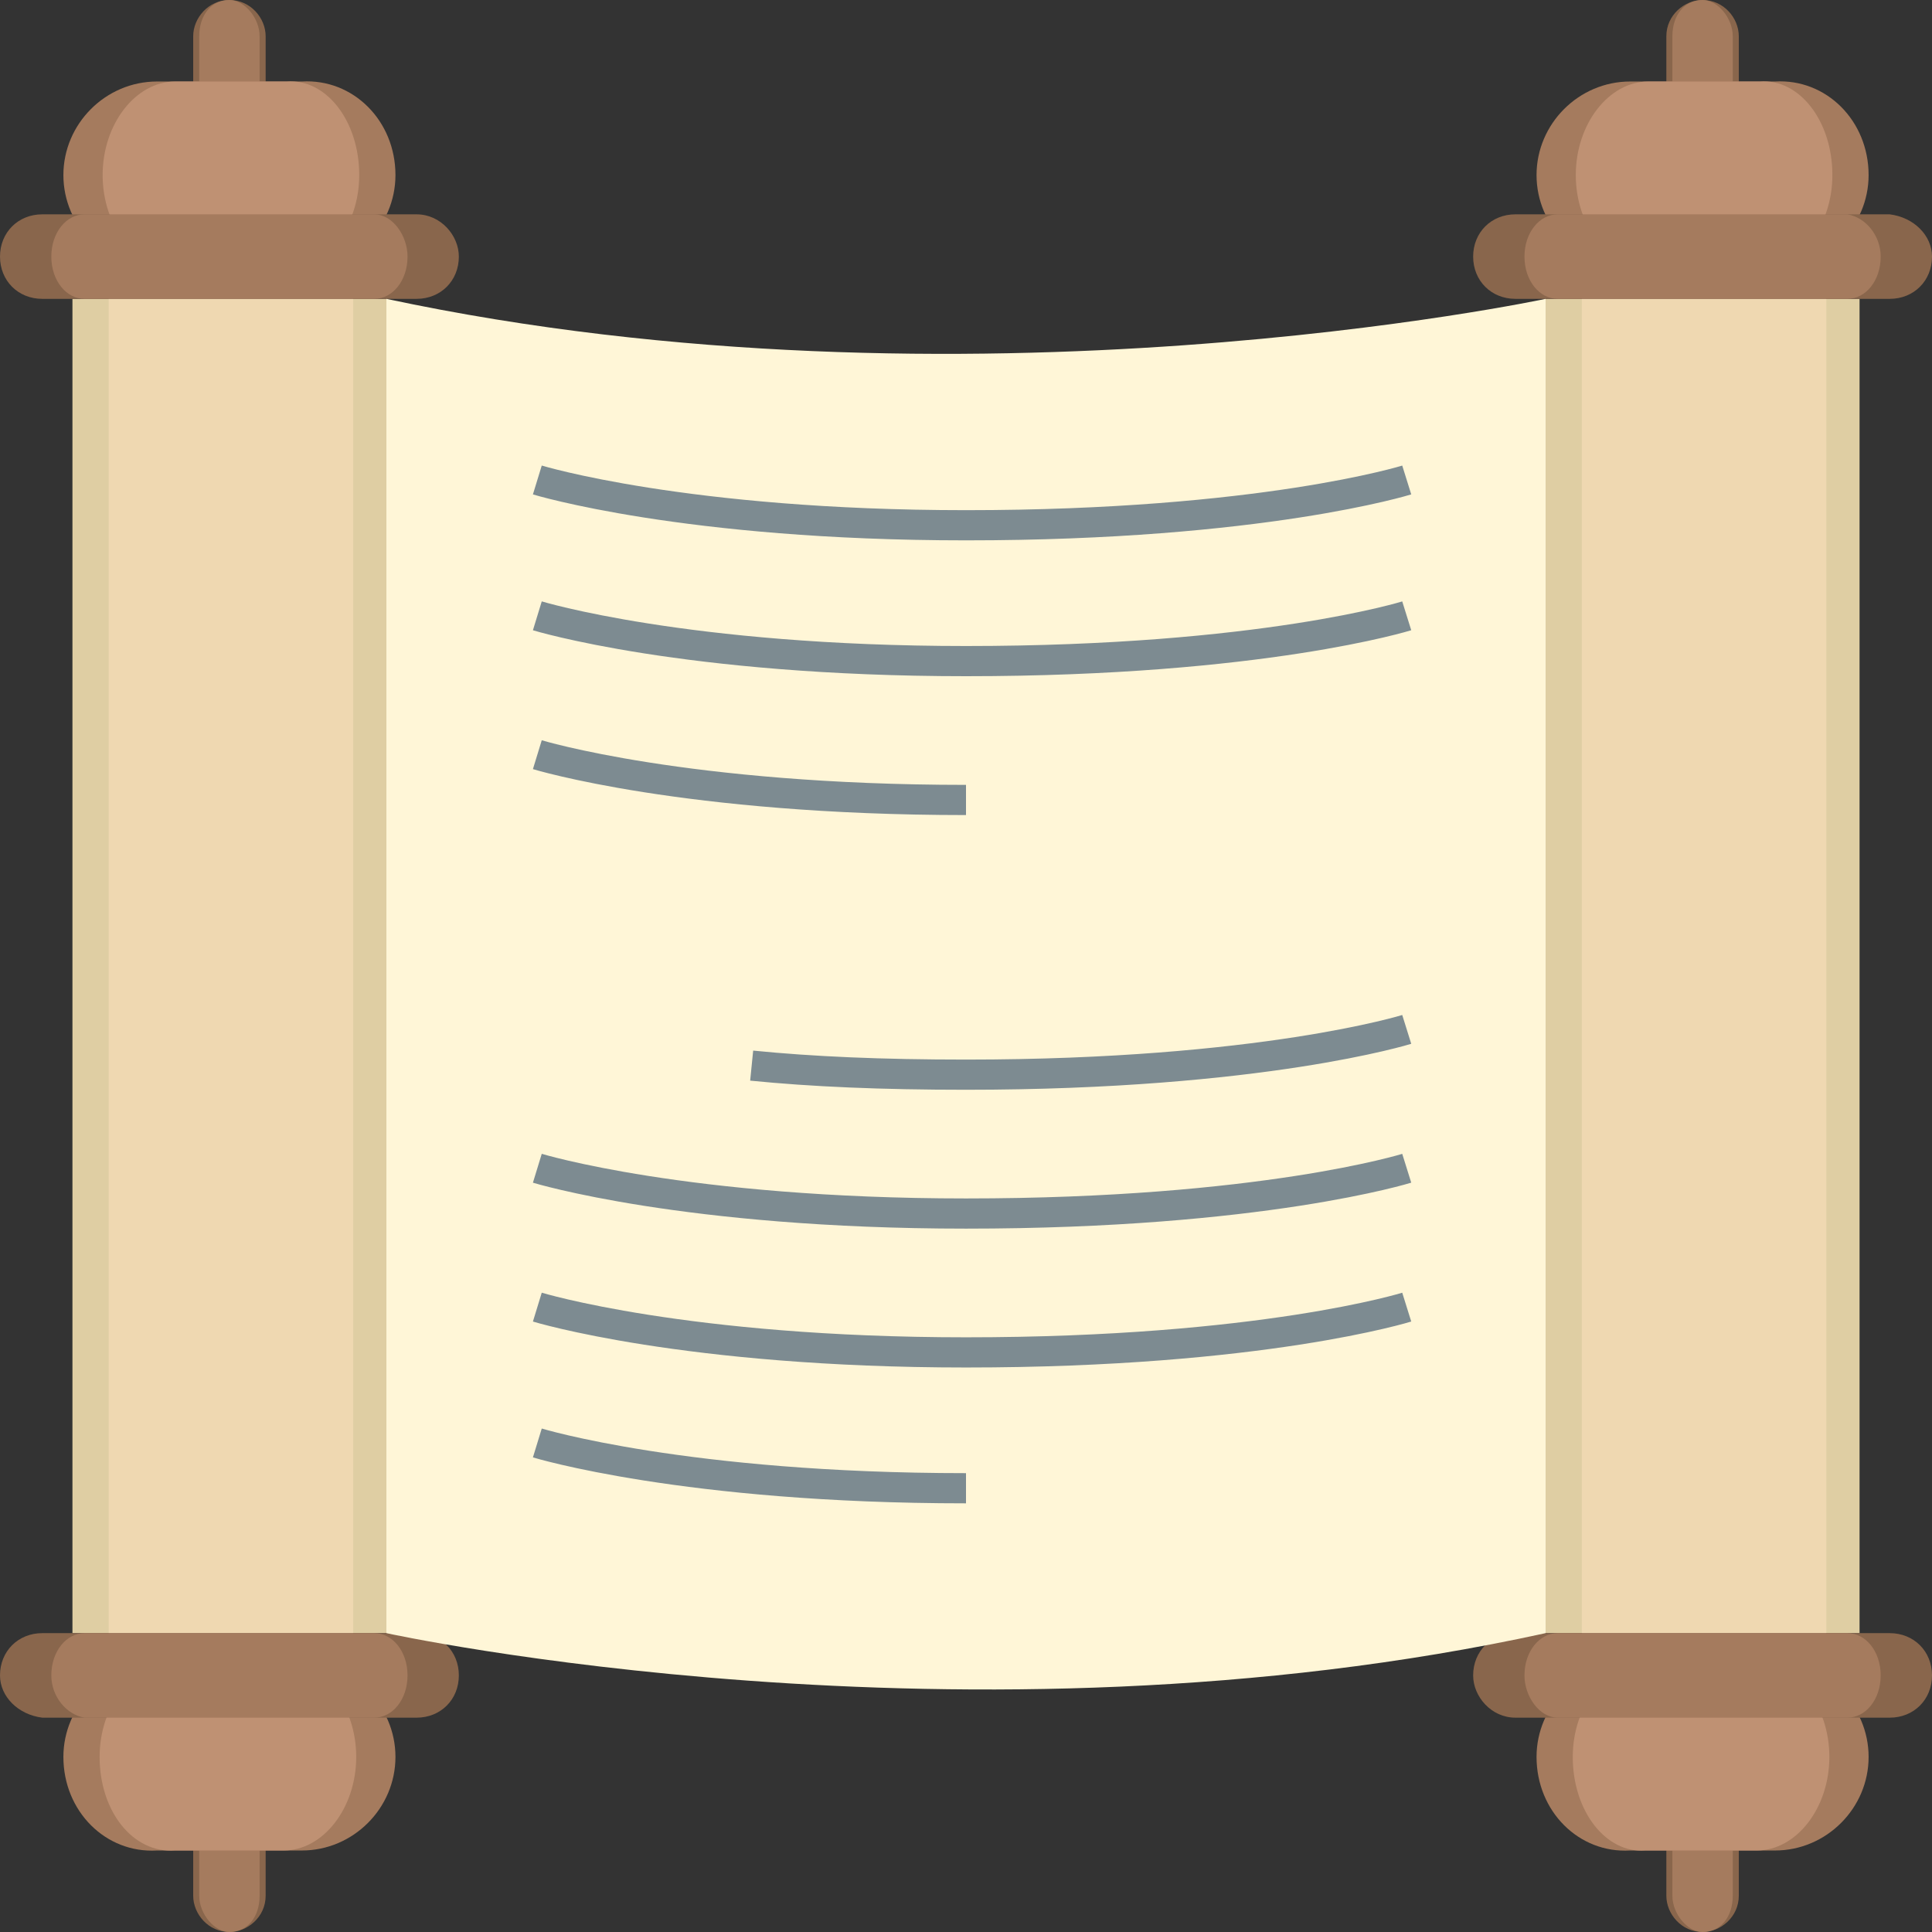 <svg xmlns="http://www.w3.org/2000/svg" viewBox="0 0 64 64" enable-background="new 0 0 64 64"><rect x="0" y="0" width="64" height="64" fill="#333333" stroke="none"/><g fill="#89664c"><path d="m8.8 3.1c0 .7-.6 1.2-1.2 1.2-.7 0-1.2-.6-1.2-1.2v-1.9c0-.6.5-1.2 1.2-1.2.7 0 1.2.6 1.2 1.2v1.9" /><path d="m6.4 60.9c0-.7.6-1.2 1.2-1.2.7 0 1.2.6 1.2 1.2v1.9c0 .7-.6 1.2-1.2 1.2-.7 0-1.2-.6-1.2-1.2 0 0 0-1.9 0-1.9" /></g><g fill="#a57b5e"><path d="m13.1 5.8c0 1.7-1.4 3.1-3.1 3.1h-4.8c-1.7 0-3.1-1.4-3.1-3.1 0-1.7 1.4-3.1 3.1-3.1h4.8c1.7-.1 3.1 1.3 3.1 3.1" /><path d="m2.1 58.2c0-1.7 1.4-3.1 3.1-3.1h4.8c1.7 0 3.1 1.4 3.1 3.1 0 1.7-1.4 3.1-3.1 3.1h-4.8c-1.7.1-3.1-1.3-3.1-3.1" /></g><path fill="#dfcea3" d="m2.4 9.9h10.4v44.2h-10.4z" /><g fill="#89664c"><path d="m15.2 8.5c0 .8-.6 1.4-1.4 1.4h-12.4c-.8 0-1.4-.6-1.4-1.4 0-.8.6-1.4 1.4-1.4h12.4c.8 0 1.4.7 1.4 1.4" /><path d="m0 55.5c0-.8.6-1.4 1.4-1.4h12.4c.8 0 1.4.6 1.4 1.4 0 .8-.6 1.4-1.4 1.4h-12.4c-.8-.1-1.4-.7-1.4-1.4" /></g><g fill="#a57b5e"><path d="m8.6 3.1c0 .7-.4 1.2-1 1.2-.5 0-1-.6-1-1.2v-1.9c0-.7.4-1.2 1-1.2.5 0 1 .6 1 1.2v1.9" /><path d="m6.6 60.9c0-.7.4-1.2 1-1.2.5 0 1 .6 1 1.2v1.9c0 .7-.4 1.2-1 1.2-.5 0-1-.6-1-1.2 0 0 0-1.9 0-1.9" /></g><g fill="#bf9173"><path d="m11.9 5.8c0 1.7-1.1 3.1-2.4 3.1h-3.7c-1.3 0-2.4-1.4-2.4-3.1 0-1.7 1.1-3.1 2.4-3.1h3.7c1.3-.1 2.4 1.3 2.4 3.1" /><path d="m3.3 58.2c0-1.7 1.1-3.1 2.4-3.1h3.7c1.3 0 2.4 1.4 2.4 3.1 0 1.7-1.1 3.1-2.4 3.1h-3.6c-1.4.1-2.5-1.3-2.5-3.1" /></g><path fill="#efd8b1" d="m3.6 9.9h8.1v44.2h-8.1z" /><g fill="#a57b5e"><path d="m13.5 8.5c0 .8-.5 1.4-1.1 1.4h-9.6c-.6 0-1.1-.6-1.1-1.4 0-.8.5-1.4 1.1-1.4h9.6c.6 0 1.1.7 1.1 1.4" /><path d="m1.7 55.5c0-.8.5-1.4 1.1-1.4h9.6c.6 0 1.1.6 1.1 1.4 0 .8-.5 1.4-1.1 1.4h-9.6c-.6-.1-1.1-.7-1.1-1.4" /></g><g fill="#89664c"><path d="m57.6 3.1c0 .7-.6 1.2-1.2 1.2-.7 0-1.2-.6-1.2-1.2v-1.9c0-.7.6-1.2 1.2-1.2.7 0 1.2.6 1.2 1.2v1.9" /><path d="m55.2 60.9c0-.7.6-1.2 1.2-1.2.7 0 1.2.6 1.2 1.2v1.9c0 .7-.6 1.2-1.2 1.2-.7 0-1.2-.6-1.2-1.2v-1.9" /></g><g fill="#a57b5e"><path d="m61.9 5.8c0 1.7-1.4 3.1-3.1 3.1h-4.8c-1.7 0-3.1-1.4-3.1-3.1 0-1.7 1.4-3.1 3.1-3.1h4.8c1.7-.1 3.1 1.3 3.1 3.1" /><path d="m50.9 58.2c0-1.7 1.4-3.1 3.1-3.1h4.8c1.7 0 3.1 1.4 3.1 3.1 0 1.7-1.4 3.1-3.1 3.1h-4.8c-1.7.1-3.1-1.3-3.1-3.1" /></g><path fill="#dfcea3" d="m51.2 9.9h10.4v44.2h-10.4z" /><g fill="#89664c"><path d="m64 8.5c0 .8-.6 1.4-1.4 1.4h-12.4c-.8 0-1.4-.6-1.4-1.4 0-.8.6-1.4 1.4-1.4h12.4c.8.1 1.4.7 1.4 1.4" /><path d="m48.8 55.5c0-.8.6-1.4 1.4-1.4h12.4c.8 0 1.4.6 1.4 1.4 0 .8-.6 1.4-1.4 1.4h-12.4c-.8 0-1.4-.7-1.4-1.4" /></g><g fill="#a57b5e"><path d="m57.4 3.1c0 .7-.4 1.2-1 1.2-.5 0-1-.6-1-1.2v-1.9c0-.7.4-1.2 1-1.2.5 0 1 .6 1 1.2v1.9" /><path d="m55.4 60.9c0-.7.4-1.2 1-1.2.5 0 1 .6 1 1.2v1.9c0 .7-.4 1.2-1 1.2-.5 0-1-.6-1-1.2v-1.9" /></g><g fill="#bf9173"><path d="m60.7 5.8c0 1.7-1.1 3.1-2.4 3.1h-3.7c-1.3 0-2.4-1.4-2.4-3.1 0-1.7 1.1-3.1 2.4-3.1h3.7c1.3-.1 2.4 1.3 2.4 3.1" /><path d="m52.1 58.2c0-1.7 1.1-3.1 2.4-3.1h3.7c1.3 0 2.4 1.4 2.4 3.1 0 1.7-1.1 3.1-2.4 3.1h-3.7c-1.3.1-2.4-1.3-2.4-3.1" /></g><path fill="#efd8b1" d="m52.4 9.9h8.1v44.2h-8.1z" /><g fill="#a57b5e"><path d="m62.3 8.5c0 .8-.5 1.4-1.1 1.4h-9.6c-.6 0-1.1-.6-1.1-1.4 0-.8.5-1.4 1.1-1.4h9.6c.6.1 1.1.7 1.1 1.4" /><path d="m50.5 55.5c0-.8.5-1.4 1.1-1.4h9.6c.6 0 1.1.6 1.1 1.4 0 .8-.5 1.4-1.1 1.4h-9.6c-.6 0-1.1-.7-1.1-1.4" /></g><path d="M51.2,54.1c-19.2,4.2-38.4,0-38.4,0V9.9c19.2,4.1,38.4,0,38.4,0V54.1z" fill="#fff6d7" /><g fill="none" stroke="#7d8b91" stroke-miterlimit="10"><path d="m17.8 15.9c0 0 4.9 1.5 14.2 1.5 9.8 0 14.6-1.5 14.6-1.5" /><path d="m17.8 20.4c0 0 4.9 1.5 14.2 1.5 9.8 0 14.6-1.5 14.6-1.5" /><path d="m17.8 25c0 0 4.9 1.5 14.2 1.5" /><path d="m24.9 35.3c2 .2 4.3.3 7.1.3 9.8 0 14.6-1.5 14.6-1.5" /><path d="m17.8 38.7c0 0 4.9 1.5 14.2 1.5 9.8 0 14.6-1.5 14.6-1.5" /><path d="m17.8 43.3c0 0 4.9 1.5 14.2 1.5 9.8 0 14.6-1.5 14.6-1.5" /><path d="m17.8 47.8c0 0 4.9 1.5 14.2 1.5" /></g></svg>